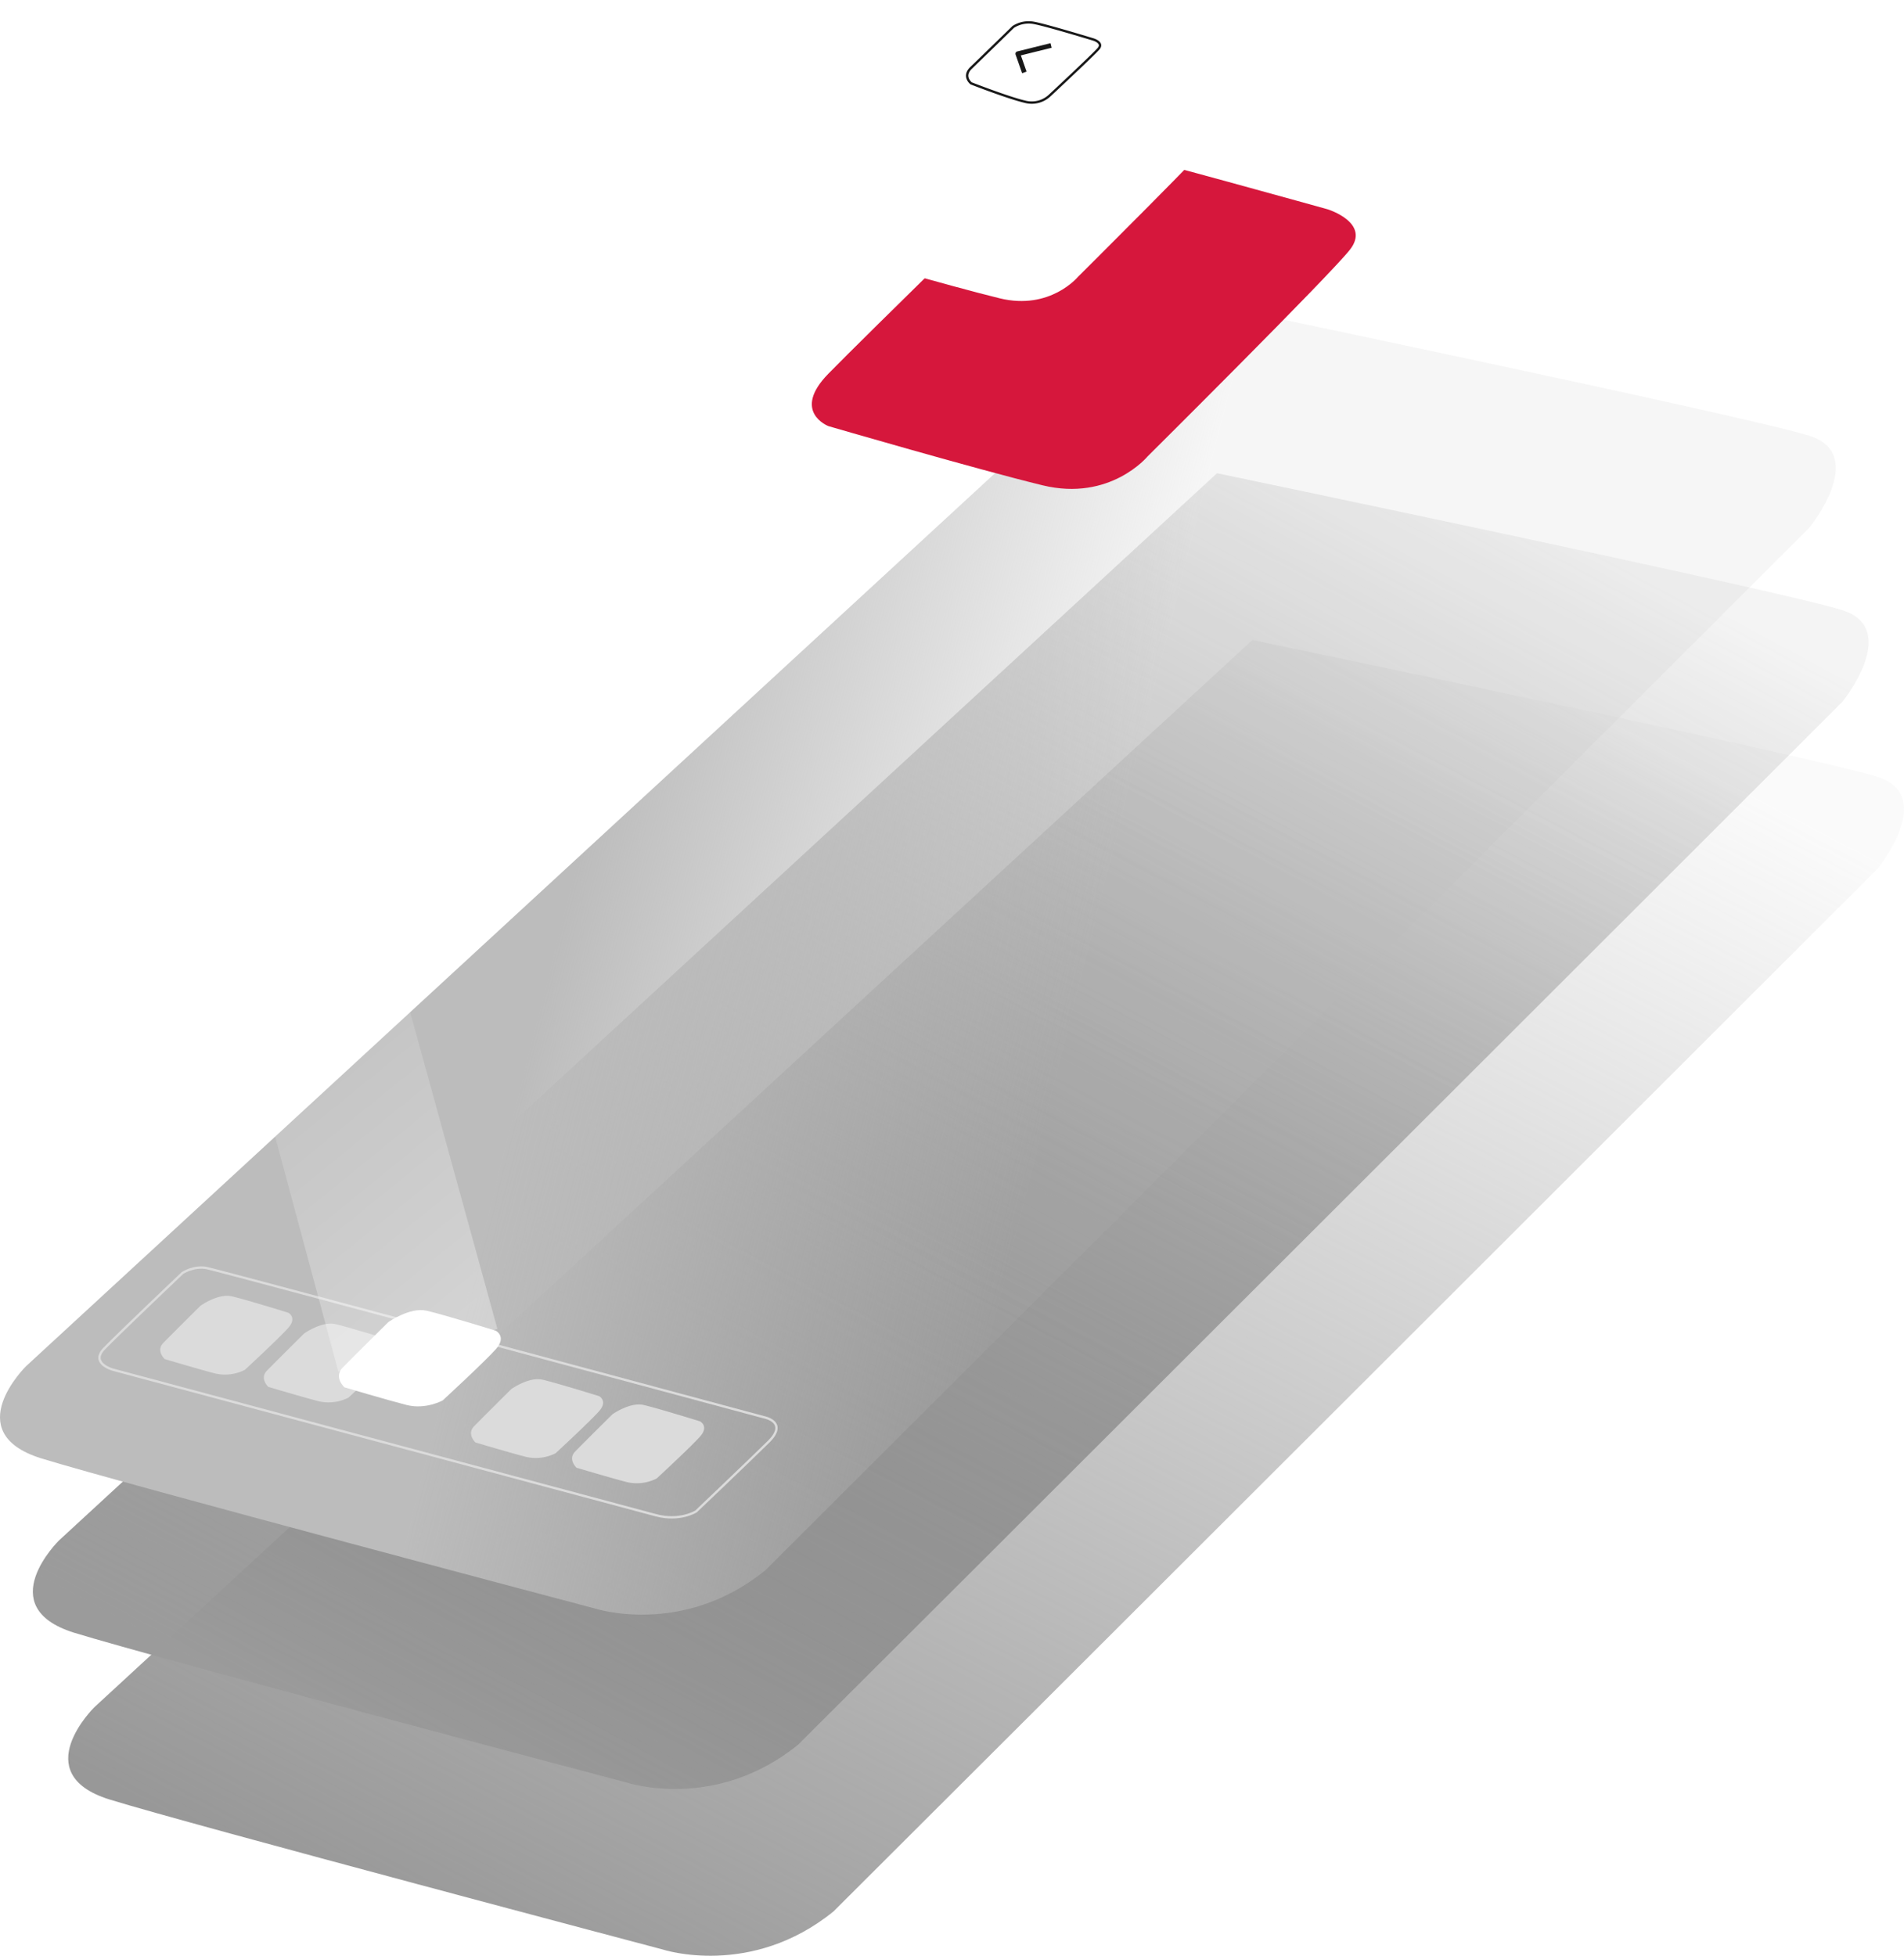 <svg xmlns="http://www.w3.org/2000/svg" xmlns:xlink="http://www.w3.org/1999/xlink" width="808.668" height="830.553" viewBox="0 0 808.668 830.553">
  <defs>
    <linearGradient id="linear-gradient" x1="0.166" y1="0.942" x2="0.824" y2="0.06" gradientUnits="objectBoundingBox">
      <stop offset="0" stop-color="#989898"/>
      <stop offset="1" stop-color="#929292" stop-opacity="0.043"/>
    </linearGradient>
    <linearGradient id="linear-gradient-2" x1="0.175" y1="0.936" x2="0.844" y2="0.06" gradientUnits="objectBoundingBox">
      <stop offset="0" stop-color="#9b9b9b"/>
      <stop offset="1" stop-color="#4e4e4e" stop-opacity="0.063"/>
    </linearGradient>
    <linearGradient id="linear-gradient-3" x1="0.23" y1="0.952" x2="0.5" y2="1" gradientUnits="objectBoundingBox">
      <stop offset="0" stop-color="#bcbcbc"/>
      <stop offset="1" stop-color="#bcbcbc" stop-opacity="0.129"/>
    </linearGradient>
    <filter id="Path_2571" x="344.228" y="0" width="186.892" height="135.335" filterUnits="userSpaceOnUse">
      <feOffset dy="20" input="SourceAlpha"/>
      <feGaussianBlur stdDeviation="2.5" result="blur"/>
      <feFlood flood-opacity="0.161"/>
      <feComposite operator="in" in2="blur"/>
      <feComposite in="SourceGraphic"/>
    </filter>
    <filter id="Path_2569" x="134.955" y="547.357" width="86.757" height="58.897" filterUnits="userSpaceOnUse">
      <feOffset dy="3" input="SourceAlpha"/>
      <feGaussianBlur stdDeviation="3" result="blur-2"/>
      <feFlood flood-opacity="0.161"/>
      <feComposite operator="in" in2="blur-2"/>
      <feComposite in="SourceGraphic"/>
    </filter>
    <linearGradient id="linear-gradient-4" x1="0.742" y1="0.955" x2="0.332" y2="0.052" gradientUnits="objectBoundingBox">
      <stop offset="0" stop-color="#fff"/>
      <stop offset="1" stop-color="#fff" stop-opacity="0"/>
    </linearGradient>
  </defs>
  <g id="Group_3476" data-name="Group 3476" transform="translate(-2045.85 1598.634)">
    <path id="Path_2563" data-name="Path 2563" d="M1848.092,446.716s25.073-30.85,0-38.9-265.617-58.155-265.617-58.155l-491.813,453.2s-28.767,28.115,6.224,39.145c34.992,10.81,235.2,63.778,235.2,63.778s37.388,12.3,72.484-16.18C1437.324,857.073,1848.092,446.716,1848.092,446.716Z" transform="translate(995.283 -1676.503)" fill="url(#linear-gradient)"/>
    <path id="Path_2562" data-name="Path 2562" d="M1848.092,446.716s25.073-30.85,0-38.9-265.617-58.155-265.617-58.155l-491.813,453.2s-28.767,28.115,6.224,39.145c34.992,10.81,235.2,63.778,235.2,63.778s37.388,12.3,72.484-16.18C1437.324,857.073,1848.092,446.716,1848.092,446.716Z" transform="translate(980.26 -1747.323)" fill="url(#linear-gradient-2)"/>
    <path id="Path_2561" data-name="Path 2561" d="M1848.092,446.716s25.073-30.85,0-38.9-265.617-58.155-265.617-58.155l-491.813,453.2s-28.767,28.115,6.224,39.145c34.992,10.81,235.2,63.778,235.2,63.778s37.388,12.3,72.484-16.18C1437.324,857.073,1848.092,446.716,1848.092,446.716Z" transform="translate(966.311 -1821.362)" fill="url(#linear-gradient-3)"/>
    <path id="Path_2574" data-name="Path 2574" d="M1390.555-1633.078c13.29,2.819,95.176,25.629,95.176,25.629s18.522,5.736,9.385,17.229-85.861,87.692-85.861,87.692-15.906,19.3-44.667,12.277-90.9-25.122-90.9-25.122-15.857-6.088,0-22.282,90.771-89.436,90.771-89.436S1377.266-1635.9,1390.555-1633.078Z" transform="translate(1124.011 97.705)" fill="#d6173c"/>
    <g transform="matrix(1, 0, 0, 1, 2045.85, -1598.63)" filter="url(#Path_2571)">
      <path id="Path_2571-2" data-name="Path 2571" d="M1358.845-1633.22c9.889,2.1,70.82,19.07,70.82,19.07s13.782,4.268,6.984,12.82-63.889,65.251-63.889,65.251-11.836,14.361-33.237,9.135-67.638-18.693-67.638-18.693-11.8-4.53,0-16.58,67.542-66.549,67.542-66.549S1348.956-1635.317,1358.845-1633.22Z" transform="translate(-914.91 1633.63)" fill="#fff"/>
    </g>
    <path id="Path_2572" data-name="Path 2572" d="M1294.273-1634.651c5.386,1.008,25.055,7.009,25.055,7.009s4.449,1.293,2.255,3.883S1300.96-1604,1300.96-1604a11.145,11.145,0,0,1-10.729,2.767c-6.908-1.583-22.792-7.776-22.792-7.776s-3.809-2.948,0-6.6,17.887-17.37,17.887-17.37A12.073,12.073,0,0,1,1294.273-1634.651Z" transform="translate(1190.875 45.775)" fill="none" stroke="#181818" stroke-width="1"/>
    <path id="Path_2573" data-name="Path 2573" d="M1355.843-1615.638l-14.137,3.509,2.782,7.93" transform="translate(1136.419 36.314)" fill="none" stroke="#181818" stroke-linejoin="round" stroke-width="2"/>
    <path id="Path_2564" data-name="Path 2564" d="M1033.913-1096.988c5.484,1.106,236.609,63.343,236.609,63.343s10.581,1.934,1.863,10.5-30.692,29.485-30.692,29.485-6.887,4.372-17.118,1.613-230.362-61.743-230.362-61.743-10.071-2.616-3.921-8.986,33.283-32.159,33.283-32.159S1028.429-1098.093,1033.913-1096.988Z" transform="translate(1099.801 36.883)" fill="none" stroke="#dbdbdb" stroke-width="1"/>
    <path id="Path_2565" data-name="Path 2565" d="M1029.485-1081.848s7.451-5.284,13.208-3.98,24.032,6.976,24.032,6.976,3.9,2.041,0,6.433S1048.3-1054.6,1048.3-1054.6a18.662,18.662,0,0,1-12.507,1.579c-6.635-1.7-21.547-6.148-21.547-6.148s-3.806-3.53-.61-6.834S1029.485-1081.848,1029.485-1081.848Z" transform="translate(1101.557 37.7)" fill="#dbdbdb"/>
    <path id="Path_2566" data-name="Path 2566" d="M1029.485-1081.848s7.451-5.284,13.208-3.98,24.032,6.976,24.032,6.976,3.9,2.041,0,6.433S1048.3-1054.6,1048.3-1054.6a18.662,18.662,0,0,1-12.507,1.579c-6.635-1.7-21.547-6.148-21.547-6.148s-3.806-3.53-.61-6.834S1029.485-1081.848,1029.485-1081.848Z" transform="translate(1145.552 49.503)" fill="#dbdbdb"/>
    <path id="Path_2567" data-name="Path 2567" d="M1029.485-1081.848s7.451-5.284,13.208-3.98,24.032,6.976,24.032,6.976,3.9,2.041,0,6.433S1048.3-1054.6,1048.3-1054.6a18.662,18.662,0,0,1-12.507,1.579c-6.635-1.7-21.547-6.148-21.547-6.148s-3.806-3.53-.61-6.834S1029.485-1081.848,1029.485-1081.848Z" transform="translate(1233.54 73.11)" fill="#dbdbdb"/>
    <path id="Path_2568" data-name="Path 2568" d="M1029.485-1081.848s7.451-5.284,13.208-3.98,24.032,6.976,24.032,6.976,3.9,2.041,0,6.433S1048.3-1054.6,1048.3-1054.6a18.662,18.662,0,0,1-12.507,1.579c-6.635-1.7-21.547-6.148-21.547-6.148s-3.806-3.53-.61-6.834S1029.485-1081.848,1029.485-1081.848Z" transform="translate(1276.46 83.84)" fill="#dbdbdb"/>
    <g transform="matrix(1, 0, 0, 1, 2045.85, -1598.63)" filter="url(#Path_2569)">
      <path id="Path_2569-2" data-name="Path 2569" d="M1033.35-1080.924s9.133-6.451,16.189-4.859,29.456,8.516,29.456,8.516,4.775,2.491,0,7.854-22.58,21.752-22.58,21.752-7.2,4-15.331,1.927-26.411-7.505-26.411-7.505-4.665-4.309-.748-8.343S1033.35-1080.924,1033.35-1080.924Z" transform="translate(-868.41 1639.39)" fill="#fff"/>
    </g>
    <path id="Path_2575" data-name="Path 2575" d="M1086.817-1041.127l-57.249-212.767,68.055-11.389,56.744,206.037Z" transform="translate(1102.74 24.982)" opacity="0.338" fill="url(#linear-gradient-4)"/>
  </g>
</svg>
